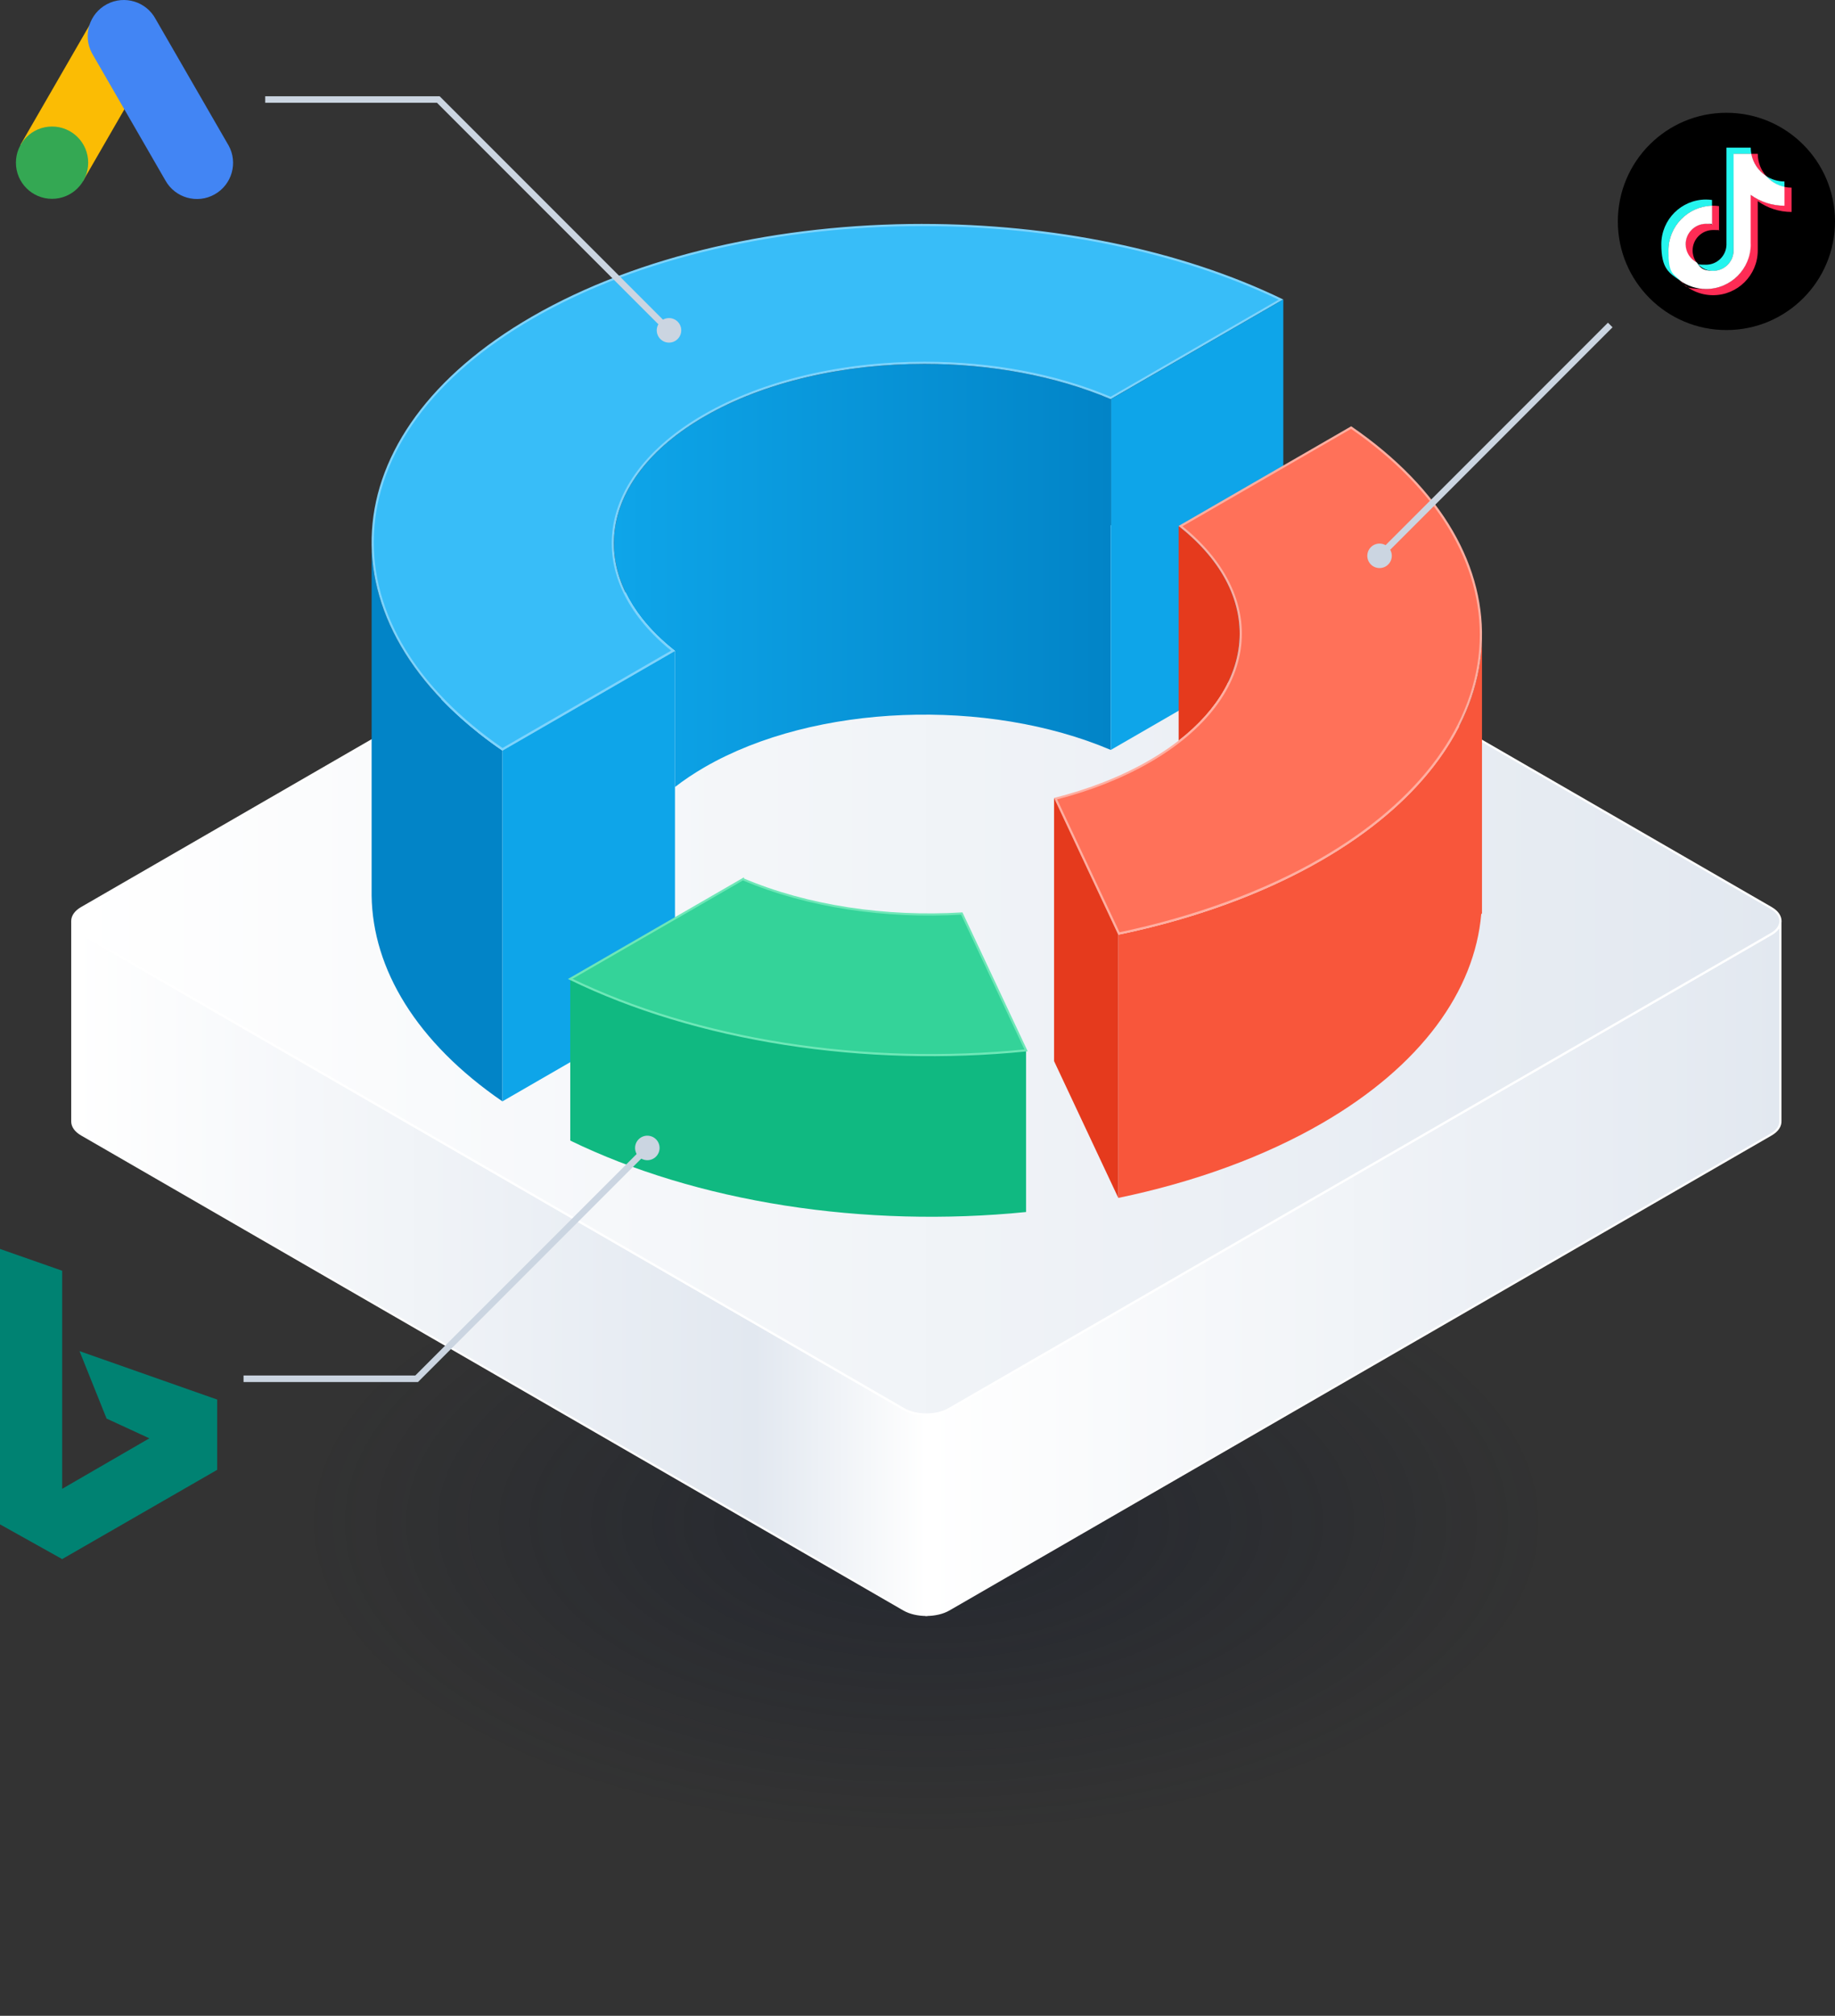 <?xml version="1.0" encoding="UTF-8"?>
<svg xmlns="http://www.w3.org/2000/svg" xmlns:xlink="http://www.w3.org/1999/xlink" viewBox="0 0 845 927.71">
  <rect x="0" y="0" width="845" height="927.71" fill="#333333" stroke="none"/>
  <defs>
    <radialGradient id="radial-gradient" cx="426.59" cy="700.62" fx="426.59" fy="700.62" r="321.13" gradientTransform="translate(0 350.31) scale(1 .5)" gradientUnits="userSpaceOnUse">
      <stop offset="0" stop-color="#0f172a" stop-opacity=".4"/>
      <stop offset=".9" stop-color="#0f172a" stop-opacity="0"/>
    </radialGradient>
    <linearGradient id="linear-gradient" x1="426.57" y1="583.66" x2="819.86" y2="583.66" gradientUnits="userSpaceOnUse">
      <stop offset="0" stop-color="#fff"/>
      <stop offset="1" stop-color="#e2e8f0"/>
    </linearGradient>
    <linearGradient id="linear-gradient-2" x1="33.29" y1="583.55" x2="426.57" y2="583.55" gradientUnits="userSpaceOnUse">
      <stop offset="0" stop-color="#fff"/>
      <stop offset=".8" stop-color="#e2e8f0"/>
      <stop offset="1" stop-color="#fff"/>
    </linearGradient>
    <linearGradient id="linear-gradient-3" x1="33.29" y1="423.88" x2="819.89" y2="423.88" xlink:href="#linear-gradient"/>
    <linearGradient id="linear-gradient-4" x1="282.69" y1="264.84" x2="511.5" y2="264.84" gradientUnits="userSpaceOnUse">
      <stop offset="0" stop-color="#0ea5e9"/>
      <stop offset="1" stop-color="#0284c7"/>
    </linearGradient>
  </defs>
  <g id="Layer_2" data-name="Layer 2">
    <g>
      <path d="M37.58,706.62c-5.72-3.3-5.72-8.7,0-12l378.62-218.62c5.72-3.3,15.07-3.3,20.78,0l378.62,218.62c5.72,3.3,5.72,8.7,0,12l-378.62,218.62c-5.72,3.3-15.07,3.3-20.78,0L37.58,706.62Z" style="fill: url(#radial-gradient);"/>
      <path d="M815.6,429.88l-378.62,218.61c-2.86,1.65-6.64,2.48-10.41,2.47v92.25c3.77,0,7.55-.82,10.41-2.48l378.62-218.61c2.96-1.71,4.35-3.97,4.25-6.22v-91.8c-.09,2.1-1.49,4.18-4.25,5.78Z" style="fill: url(#linear-gradient); stroke: #fff; stroke-miterlimit: 10;"/>
      <path d="M416.2,648.49L37.58,429.88c-2.86-1.65-4.29-3.82-4.29-6h0v92.25h0c0,2.18,1.43,4.35,4.29,6l378.62,218.61c2.85,1.65,6.61,2.47,10.38,2.48v-92.25c-3.76,0-7.52-.83-10.38-2.47Z" style="fill: url(#linear-gradient-2); stroke: #fff; stroke-miterlimit: 10;"/>
      <g>
        <path d="M37.58,429.88c-5.72-3.3-5.72-8.7,0-12l378.62-218.62c5.72-3.3,15.07-3.3,20.78,0l378.62,218.62c5.72,3.3,5.72,8.7,0,12l-378.62,218.62c-5.72,3.3-15.07,3.3-20.78,0L37.58,429.88Z" style="fill: url(#linear-gradient-3);"/>
        <path d="M37.58,429.88c-5.72-3.3-5.72-8.7,0-12l378.62-218.62c5.72-3.3,15.07-3.3,20.78,0l378.62,218.62c5.72,3.3,5.72,8.7,0,12l-378.62,218.62c-5.72,3.3-15.07,3.3-20.78,0L37.58,429.88Z" style="fill: none; stroke: #fff; stroke-miterlimit: 10;"/>
      </g>
    </g>
  </g>
  <g id="Layer_3_copy" data-name="Layer 3 copy">
    <g>
      <path d="M220.62,337.53c-2.93-2.32-5.73-4.67-8.41-7.07-26.97-24.13-40.68-51.89-41.08-79.65h0s0,161.43,0,161.43h0c.49,33.72,20.58,67.43,60.23,94.64v-161.43c-3.76-2.58-7.34-5.22-10.74-7.91Z" style="fill: #0284c7;"/>
      <path d="M324.52,191.62c-43.4,25.06-53,62.29-28.92,92.95,4.1,5.22,9.17,10.25,15.22,15v62.64c4.12-3.2,8.68-6.26,13.7-9.16,50.79-29.33,130.45-31.93,186.98-7.91v-161.43c-56.53-24.01-136.18-21.41-186.98,7.91Z" style="fill: url(#linear-gradient-4);"/>
      <g>
        <path d="M231.39,344.85c-39.91-27.47-61.1-62.5-59.7-98.65,1.48-38,27.6-73.54,73.55-100.07,47.56-27.46,111.35-42.58,179.65-42.58,60.48,0,119.03,12.18,165.01,34.32l-78.42,45.28c-25.02-10.59-54.66-16.18-85.74-16.18-38.37,0-74.41,8.6-101.46,24.22-25.57,14.76-40.47,34.44-41.96,55.41-1.34,18.9,8.46,37.67,27.62,52.92l-78.54,45.35Z" style="fill: #38bdf8;"/>
        <path d="M424.88,103.05v1c60.03,0,118.15,12.01,163.93,33.86l-77.38,44.68c-25.04-10.55-54.66-16.13-85.7-16.13-38.46,0-74.58,8.63-101.71,24.29-25.72,14.85-40.71,34.67-42.21,55.8-1.34,18.88,8.32,37.61,27.23,52.88l-77.64,44.82c-39.59-27.35-60.62-62.14-59.22-98.04,1.47-37.82,27.5-73.21,73.3-99.65,23.99-13.85,52.12-24.57,83.62-31.88,30.42-7.05,62.64-10.63,95.77-10.63v-1M424.88,103.05c-65.4,0-130.63,14.2-179.9,42.64-93.79,54.15-98.18,141.72-13.62,199.75l79.45-45.87c-41.59-32.64-37.09-78.63,13.7-107.95,27.9-16.11,64.51-24.15,101.21-24.15,30.12,0,60.29,5.42,85.77,16.24l79.45-45.87c-47.71-23.18-106.96-34.78-166.07-34.78h0Z" style="fill: #7dd3fc;"/>
      </g>
      <polygon points="231.36 506.87 231.36 345.44 310.82 299.57 310.82 461 231.36 506.87" style="fill: #0ea5e9;"/>
      <polygon points="511.5 183.71 511.5 345.14 590.95 299.26 590.95 137.83 511.5 183.71" style="fill: #0ea5e9;"/>
    </g>
    <path d="M542.75,242.06v98.79c37.52-29.13,37.48-69.38,0-98.79Z" style="fill: #e53a1d;"/>
    <path d="M682.39,294.68c-.6,19.8-7.96,39.52-22.11,57.84-12.2,15.79-29.42,30.55-51.7,43.41-11.59,6.69-24.23,12.69-37.72,17.93-17.35,6.74-36.12,12.23-55.88,16.33v121.12c35.13-7.29,67.11-18.97,93.6-34.26,46-26.56,70.48-61.16,73.52-96.37l.34-.27v-125.77l-.05.04Z" style="fill: #f8563b;"/>
    <path d="M442.89,485.35c-27.31.88-54.84-.76-81.51-4.94-6.53-1.02-12.96-2.2-19.3-3.51-28.99-5.99-55.91-14.92-79.48-26.38v74.4c28.72,13.97,62.43,24.19,98.78,29.89,36.35,5.69,74.29,6.69,111.11,2.99v-74.4c-9.8.99-19.69,1.63-29.6,1.95Z" style="fill: #10b981;"/>
    <path d="M342.08,404.63l-79.48,45.89c28.72,13.97,62.43,24.19,98.78,29.89,36.35,5.69,74.29,6.69,111.11,2.99l-29.6-62.98c-34.96,2.11-71.08-3.16-100.81-15.79Z" style="fill: #34d399; stroke: #6ee7b7; stroke-miterlimit: 10;"/>
    <g>
      <path d="M486.1,367.57c16.12-4.12,30.65-9.88,43.19-17.12,25.57-14.76,40.47-34.44,41.96-55.41,1.34-18.9-8.46-37.67-27.62-52.92l78.54-45.35c39.91,27.47,61.1,62.5,59.7,98.65-1.48,38-27.6,73.54-73.55,100.07-26.1,15.07-58.27,26.86-93.07,34.12l-29.16-62.06Z" style="fill: #ff7159;"/>
      <path d="M622.15,197.37c39.59,27.35,60.62,62.14,59.22,98.04-1.47,37.82-27.5,73.21-73.3,99.65-25.96,14.99-57.94,26.73-92.53,33.99l-28.74-61.15c15.93-4.12,30.3-9.85,42.73-17.02,25.72-14.85,40.71-34.67,42.21-55.8,1.34-18.88-8.32-37.61-27.23-52.88l77.64-44.82M622.2,196.19l-79.45,45.87c41.59,32.64,37.09,78.63-13.7,107.95-12.96,7.48-27.8,13.22-43.65,17.22l29.59,62.96c35.13-7.29,67.11-18.97,93.6-34.26,93.79-54.15,98.18-141.72,13.62-199.75h0Z" style="fill: #ffaea0;"/>
    </g>
    <polygon points="485.39 488.35 485.39 367.23 514.97 430.19 514.97 551.31 485.39 488.35" style="fill: #e53a1d;"/>
  </g>
  <g id="Layer_5" data-name="Layer 5">
    <g>
      <polyline points="308.27 152.22 201.84 45.8 122.13 45.8" style="fill: none; stroke: #cbd5e1; stroke-miterlimit: 10; stroke-width: 3px;"/>
      <path d="M312.06,148.04c2.2,2.2,2.2,5.77,0,7.98-2.2,2.2-5.77,2.2-7.98,0-2.2-2.2-2.2-5.77,0-7.98,2.2-2.2,5.77-2.2,7.98,0Z" style="fill: #cbd5e1;"/>
    </g>
    <g>
      <polyline points="298.28 528.11 191.86 634.54 112.15 634.54" style="fill: none; stroke: #cbd5e1; stroke-miterlimit: 10; stroke-width: 3px;"/>
      <path d="M294.1,524.32c2.2-2.2,5.77-2.2,7.98,0,2.2,2.2,2.2,5.77,0,7.98-2.2,2.2-5.77,2.2-7.98,0-2.2-2.2-2.2-5.77,0-7.98Z" style="fill: #cbd5e1;"/>
    </g>
    <g>
      <line x1="635.07" y1="256" x2="741.5" y2="149.57" style="fill: none; stroke: #cbd5e1; stroke-miterlimit: 10; stroke-width: 3px;"/>
      <path d="M639.26,259.79c-2.2,2.2-5.77,2.2-7.98,0-2.2-2.2-2.2-5.77,0-7.98,2.2-2.2,5.77-2.2,7.98,0,2.2,2.2,2.2,5.77,0,7.98Z" style="fill: #cbd5e1;"/>
    </g>
    <g>
      <path d="M9.4,66.68L42.65,9.09l28.81,16.64-33.25,57.6-28.82-16.64Z" style="fill: #fbbc04;"/>
      <path d="M104.99,66.48L71.72,8.86C67.42.74,57.36-2.36,49.24,1.93c-8.12,4.29-11.22,14.36-6.93,22.48.19.36.39.7.6,1.05l33.27,57.62c4.49,8.02,14.63,10.88,22.64,6.39,8.02-4.49,10.88-14.63,6.39-22.64-.07-.13-.15-.26-.22-.38v.04h0Z" style="fill: #4285f4;"/>
      <circle cx="23.97" cy="74.87" r="16.64" style="fill: #34a853;"/>
    </g>
    <g>
      <circle cx="795" cy="101.9" r="50"/>
      <g>
        <path d="M788.37,94.75v-2.72c-.92-.12-1.83-.2-2.77-.2-11.35,0-20.58,9.23-20.58,20.58s3.48,13.13,8.78,16.85c-3.43-3.68-5.47-8.6-5.47-14.02,0-11.18,8.9-20.25,20.03-20.52v.02Z" style="fill: #25f4ee;"/>
        <path d="M788.85,124.72c5.07,0,9.25-4.08,9.45-9.1l.05-44.77h8.12v-.07c-.17-.92-.27-1.87-.27-2.83h-11.18v44.83c-.2,5.02-4.33,9.05-9.4,9.05s-3.05-.4-4.37-1.08c1.72,2.37,4.48,3.98,7.62,3.98l-.02-.02Z" style="fill: #25f4ee;"/>
        <path d="M821.73,86.14v-2.63c-3.12,0-6.03-.93-8.47-2.52,2.17,2.5,5.12,4.43,8.47,5.15h0Z" style="fill: #25f4ee;"/>
        <path d="M813.27,80.99c-2.38-2.73-3.83-6.3-3.83-10.2h-3.05c.78,4.27,3.37,7.92,6.87,10.2h.02Z" style="fill: #fe2c55;"/>
        <path d="M785.58,102.94c-5.18,0-9.47,4.3-9.47,9.48s2.12,6.75,5.1,8.32c-1.12-1.55-1.78-3.43-1.78-5.48,0-5.18,4.22-9.4,9.4-9.4s1.9.17,2.77.43v-11.42c-.92-.12-1.83-.2-2.77-.2s-.32,0-.48,0h-.05l-.03,8.65c-.88-.28-1.73-.4-2.7-.4l.02.02Z" style="fill: #fe2c55;"/>
        <path d="M821.73,86h-.05v8.63c-5.8,0-11.18-1.92-15.58-5.05v22.85c0,11.35-9.17,20.53-20.52,20.53s-8.45-1.33-11.8-3.67c3.77,4.03,9.12,6.57,15.07,6.57,11.35,0,20.58-9.23,20.58-20.58v-22.73c4.38,3.15,9.77,5,15.57,5v-11.18c-1.12,0-2.22-.12-3.27-.35v-.02Z" style="fill: #fe2c55;"/>
        <path d="M806.18,112.42v-22.73c4.38,3.15,9.77,5,15.57,5v-8.7c-3.35-.72-6.3-2.52-8.47-5.02-3.5-2.28-6.03-5.93-6.82-10.2h-8.18v44.83c-.2,5.02-4.33,9.05-9.4,9.05s-5.92-1.55-7.62-3.92c-3-1.58-5.03-4.72-5.03-8.32,0-5.18,4.22-9.4,9.4-9.4s1.9.17,2.77.43v-8.77c-11.13.27-20.1,9.38-20.1,20.58s2.1,10.33,5.53,14.02c3.35,2.35,7.42,3.73,11.8,3.73,11.35,0,20.58-9.23,20.58-20.58l-.03-.02Z" style="fill: #fff;"/>
      </g>
    </g>
    <polygon points="36.62 621.82 49.08 652.86 68.78 661.95 28.63 685.19 28.63 584.82 0 574.79 0 701.55 28.63 717.53 100 676.46 100 644.11 36.62 621.82" style="fill: #008272;"/>
  </g>
</svg>